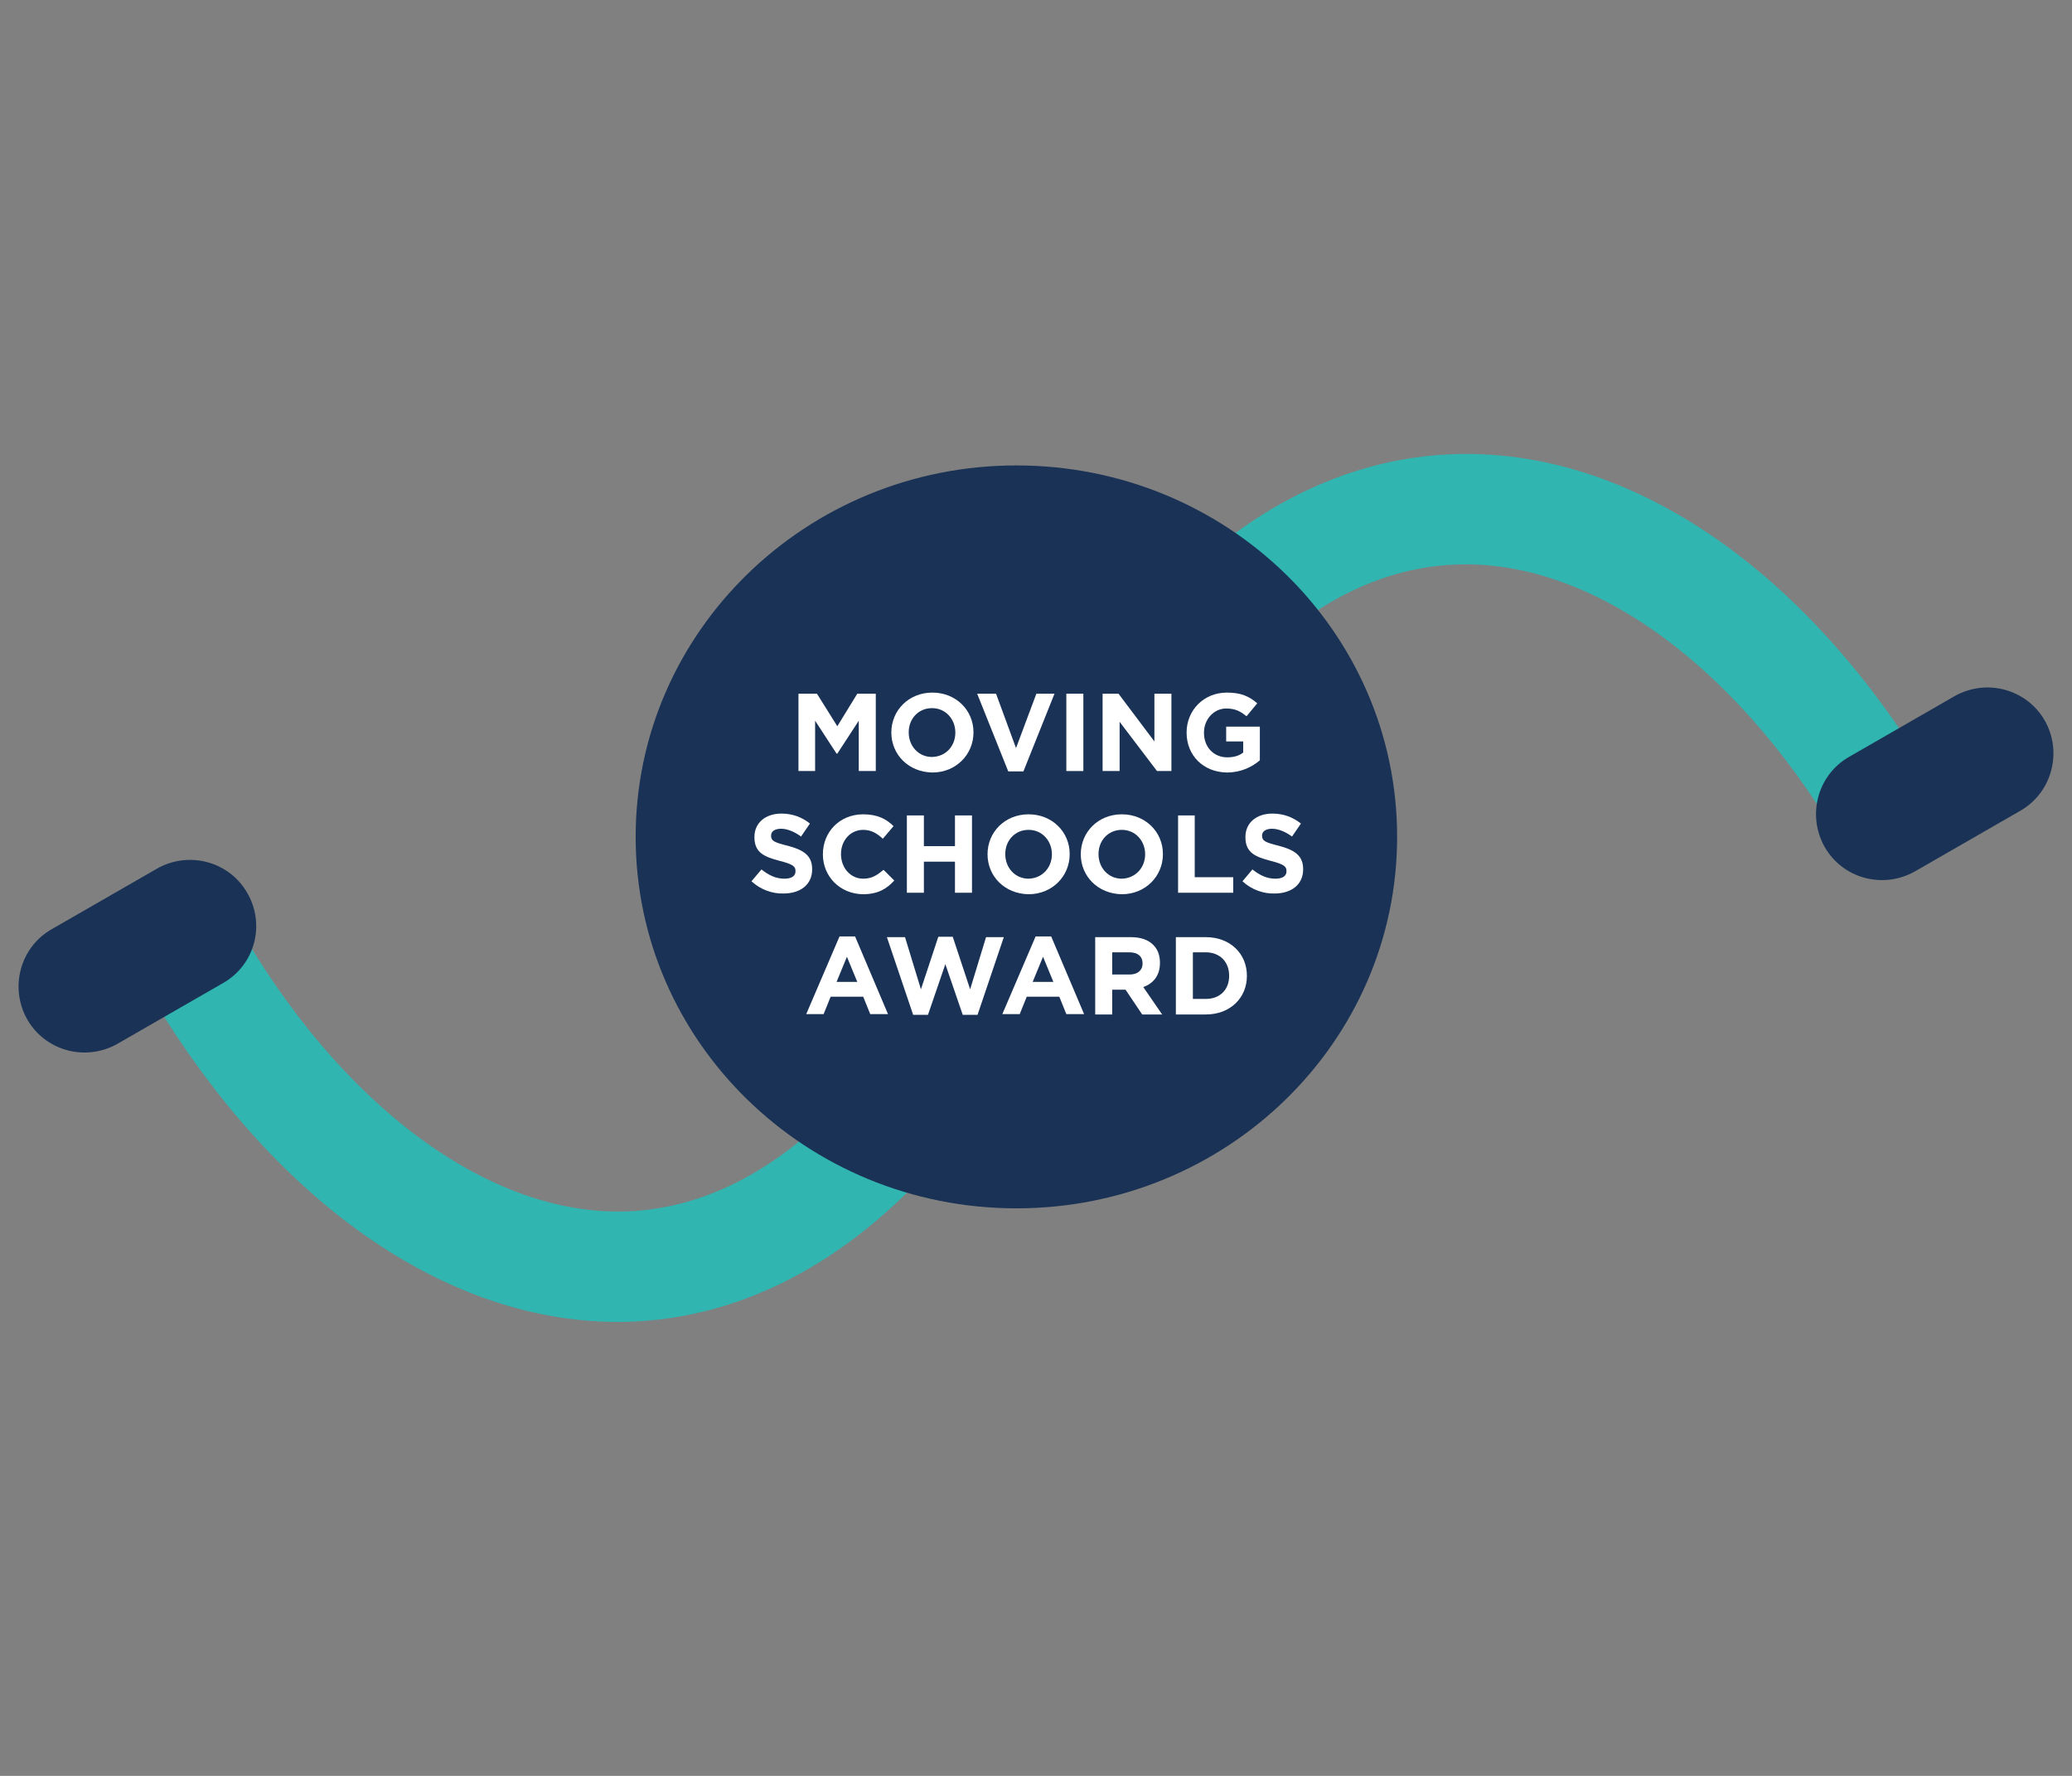 <?xml version="1.0" encoding="utf-8"?>
<!-- Generator: Adobe Illustrator 24.2.1, SVG Export Plug-In . SVG Version: 6.00 Build 0)  -->
<svg version="1.1" id="Layer_1" xmlns="http://www.w3.org/2000/svg" xmlns:xlink="http://www.w3.org/1999/xlink" x="0px" y="0px"
	 viewBox="0 0 560 480" style="enable-background:new 0 0 560 480;" xml:space="preserve">
<rect x="0" y="0" width="560" height="480" fill="#808080" stroke="none"/>
<style type="text/css">
	.st0{fill:#30B5B1;}
	.st1{fill:#193255;}
	.st2{fill:#FFFFFF;}
</style>
<g>
	<g>
		<g>
			<path class="st0" d="M166.9,357.3c-48.1,0-96.2-34.9-129.5-94.2l26-14.6c28.3,50.4,69.2,80.6,106.6,78.9
				c37.5-1.7,71.4-34.1,98-93.6l0,0c39.8-88.9,89.3-109.4,123.7-111c49.6-2.3,99.7,32.9,134,94.1l-26,14.6
				c-28.3-50.4-69.1-80.6-106.6-78.9c-37.5,1.7-71.4,34.1-98,93.6l0,0c-39.8,88.9-89.3,109.4-123.7,111
				C169.9,357.3,168.4,357.3,166.9,357.3"/>
			<path class="st1" d="M60.3,265.7l-28.5,16.4c-8.6,4.9-19.5,2-24.4-6.5c-4.9-8.6-2-19.5,6.5-24.4l28.5-16.4
				c8.6-4.9,19.5-2,24.4,6.5C71.8,249.9,68.9,260.8,60.3,265.7"/>
			<path class="st1" d="M546.1,219.1l-28.5,16.4c-8.6,4.9-19.5,2-24.4-6.5c-4.9-8.6-2-19.5,6.5-24.4l28.5-16.4
				c8.6-4.9,19.5-2,24.4,6.5C557.5,203.2,554.6,214.2,546.1,219.1"/>
			<path class="st1" d="M377.6,226.2c0,55.5-46.1,100.4-102.9,100.4c-56.8,0-102.9-45-102.9-100.4s46.1-100.4,102.9-100.4
				C331.6,125.8,377.6,170.7,377.6,226.2"/>
		</g>
		<polygon class="st2" points="215.8,187.5 220.8,187.5 226.3,196.3 231.7,187.5 236.7,187.5 236.7,208.4 232.1,208.4 232.1,194.8 
			226.3,203.7 226.1,203.7 220.3,194.8 220.3,208.4 215.8,208.4 		"/>
		<g>
			<path class="st2" d="M258.2,198L258.2,198c0-3.6-2.6-6.6-6.3-6.6c-3.7,0-6.3,2.9-6.3,6.5v0.1c0,3.6,2.6,6.6,6.3,6.6
				C255.7,204.5,258.2,201.6,258.2,198 M240.9,198L240.9,198c0-6,4.7-10.8,11.1-10.8c6.4,0,11.1,4.8,11.1,10.7v0.1
				c0,5.9-4.7,10.8-11.1,10.8C245.5,208.7,240.9,203.9,240.9,198"/>
		</g>
		<polygon class="st2" points="264.1,187.5 269.2,187.5 274.6,202.2 280.1,187.5 285,187.5 276.6,208.5 272.5,208.5 		"/>
		<rect x="288.2" y="187.5" class="st2" width="4.6" height="20.9"/>
		<polygon class="st2" points="298,187.5 302.3,187.5 312,200.4 312,187.5 316.6,187.5 316.6,208.4 312.7,208.4 302.6,195.1 
			302.6,208.4 298,208.4 		"/>
		<g>
			<path class="st2" d="M320.7,198L320.7,198c0-6,4.6-10.8,10.9-10.8c3.8,0,6,1,8.2,2.9l-2.9,3.5c-1.6-1.3-3-2.1-5.5-2.1
				c-3.3,0-6,2.9-6,6.5v0.1c0,3.8,2.6,6.6,6.3,6.6c1.7,0,3.2-0.4,4.3-1.3v-3h-4.6v-4h9.1v9.1c-2.1,1.8-5.1,3.3-8.9,3.3
				C325.2,208.7,320.7,204.2,320.7,198"/>
			<path class="st2" d="M203.1,238.2l2.7-3.2c1.9,1.5,3.8,2.5,6.2,2.5c1.9,0,3-0.7,3-2v-0.1c0-1.2-0.7-1.8-4.2-2.7
				c-4.2-1.1-6.9-2.2-6.9-6.4v-0.1c0-3.8,3-6.3,7.3-6.3c3,0,5.6,1,7.7,2.7l-2.4,3.5c-1.8-1.3-3.7-2.1-5.4-2.1
				c-1.8,0-2.7,0.8-2.7,1.8v0.1c0,1.4,0.9,1.8,4.5,2.7c4.2,1.1,6.6,2.6,6.6,6.3v0.1c0,4.1-3.2,6.5-7.7,6.5
				C208.8,241.6,205.6,240.5,203.1,238.2"/>
			<path class="st2" d="M222.4,230.9L222.4,230.9c0-6,4.5-10.8,10.9-10.8c3.9,0,6.3,1.3,8.2,3.2l-2.9,3.4c-1.6-1.5-3.2-2.4-5.3-2.4
				c-3.5,0-6,2.9-6,6.5v0.1c0,3.6,2.5,6.6,6,6.6c2.4,0,3.8-1,5.5-2.4l2.9,2.9c-2.1,2.3-4.5,3.7-8.5,3.7
				C227,241.6,222.4,236.9,222.4,230.9"/>
		</g>
		<polygon class="st2" points="245.1,220.4 249.7,220.4 249.7,228.7 258.1,228.7 258.1,220.4 262.7,220.4 262.7,241.3 258.1,241.3 
			258.1,232.9 249.7,232.9 249.7,241.3 245.1,241.3 		"/>
		<g>
			<path class="st2" d="M284.3,230.9L284.3,230.9c0-3.6-2.6-6.6-6.3-6.6c-3.7,0-6.3,2.9-6.3,6.5v0.1c0,3.6,2.6,6.6,6.3,6.6
				C281.7,237.4,284.3,234.5,284.3,230.9 M266.9,230.9L266.9,230.9c0-6,4.7-10.8,11.1-10.8c6.4,0,11.1,4.8,11.1,10.7v0.1
				c0,5.9-4.7,10.8-11.1,10.8C271.5,241.6,266.9,236.8,266.9,230.9"/>
			<path class="st2" d="M309.5,230.9L309.5,230.9c0-3.6-2.6-6.6-6.3-6.6c-3.7,0-6.3,2.9-6.3,6.5v0.1c0,3.6,2.6,6.6,6.3,6.6
				C306.9,237.4,309.5,234.5,309.5,230.9 M292.1,230.9L292.1,230.9c0-6,4.7-10.8,11.1-10.8c6.4,0,11.1,4.8,11.1,10.7v0.1
				c0,5.9-4.7,10.8-11.1,10.8C296.7,241.6,292.1,236.8,292.1,230.9"/>
		</g>
		<polygon class="st2" points="318.4,220.4 322.9,220.4 322.9,237.1 333.3,237.1 333.3,241.3 318.4,241.3 		"/>
		<g>
			<path class="st2" d="M335.8,238.2l2.7-3.2c1.9,1.5,3.8,2.5,6.2,2.5c1.9,0,3-0.7,3-2v-0.1c0-1.2-0.7-1.8-4.2-2.7
				c-4.2-1.1-6.9-2.2-6.9-6.4v-0.1c0-3.8,3-6.3,7.3-6.3c3,0,5.6,1,7.7,2.7l-2.4,3.5c-1.8-1.3-3.7-2.1-5.4-2.1
				c-1.8,0-2.7,0.8-2.7,1.8v0.1c0,1.4,0.9,1.8,4.5,2.7c4.2,1.1,6.6,2.6,6.6,6.3v0.1c0,4.1-3.2,6.5-7.7,6.5
				C341.5,241.6,338.3,240.5,335.8,238.2"/>
		</g>
		<path class="st2" d="M231.7,265.4l-2.8-6.8l-2.8,6.8H231.7z M226.9,253.1h4.2l8.9,21h-4.8l-1.9-4.7h-8.8l-1.9,4.7h-4.7
			L226.9,253.1z"/>
		<polygon class="st2" points="239.7,253.3 244.6,253.3 248.9,267.4 253.6,253.2 257.5,253.2 262.2,267.4 266.5,253.3 271.3,253.3 
			264.2,274.3 260.2,274.3 255.5,260.6 250.8,274.3 246.8,274.3 		"/>
		<path class="st2" d="M284.7,265.4l-2.8-6.8l-2.8,6.8H284.7z M279.9,253.1h4.2l8.9,21h-4.8l-1.9-4.7h-8.8l-1.9,4.7h-4.7
			L279.9,253.1z"/>
		<g>
			<path class="st2" d="M305.3,263.4c2.2,0,3.5-1.2,3.5-2.9v-0.1c0-2-1.4-3-3.6-3h-4.6v6H305.3z M296.1,253.3h9.5
				c2.7,0,4.7,0.7,6.1,2.1c1.2,1.2,1.8,2.8,1.8,4.8v0.1c0,3.4-1.8,5.5-4.5,6.5l5.1,7.4h-5.4l-4.5-6.7h-3.6v6.7h-4.6V253.3z"/>
			<path class="st2" d="M325.9,270c3.8,0,6.3-2.5,6.3-6.2v-0.1c0-3.7-2.5-6.3-6.3-6.3h-3.5V270H325.9z M317.8,253.3h8.1
				c6.6,0,11.1,4.5,11.1,10.4v0.1c0,5.9-4.5,10.4-11.1,10.4h-8.1V253.3z"/>
		</g>
	</g>
</g>
</svg>
